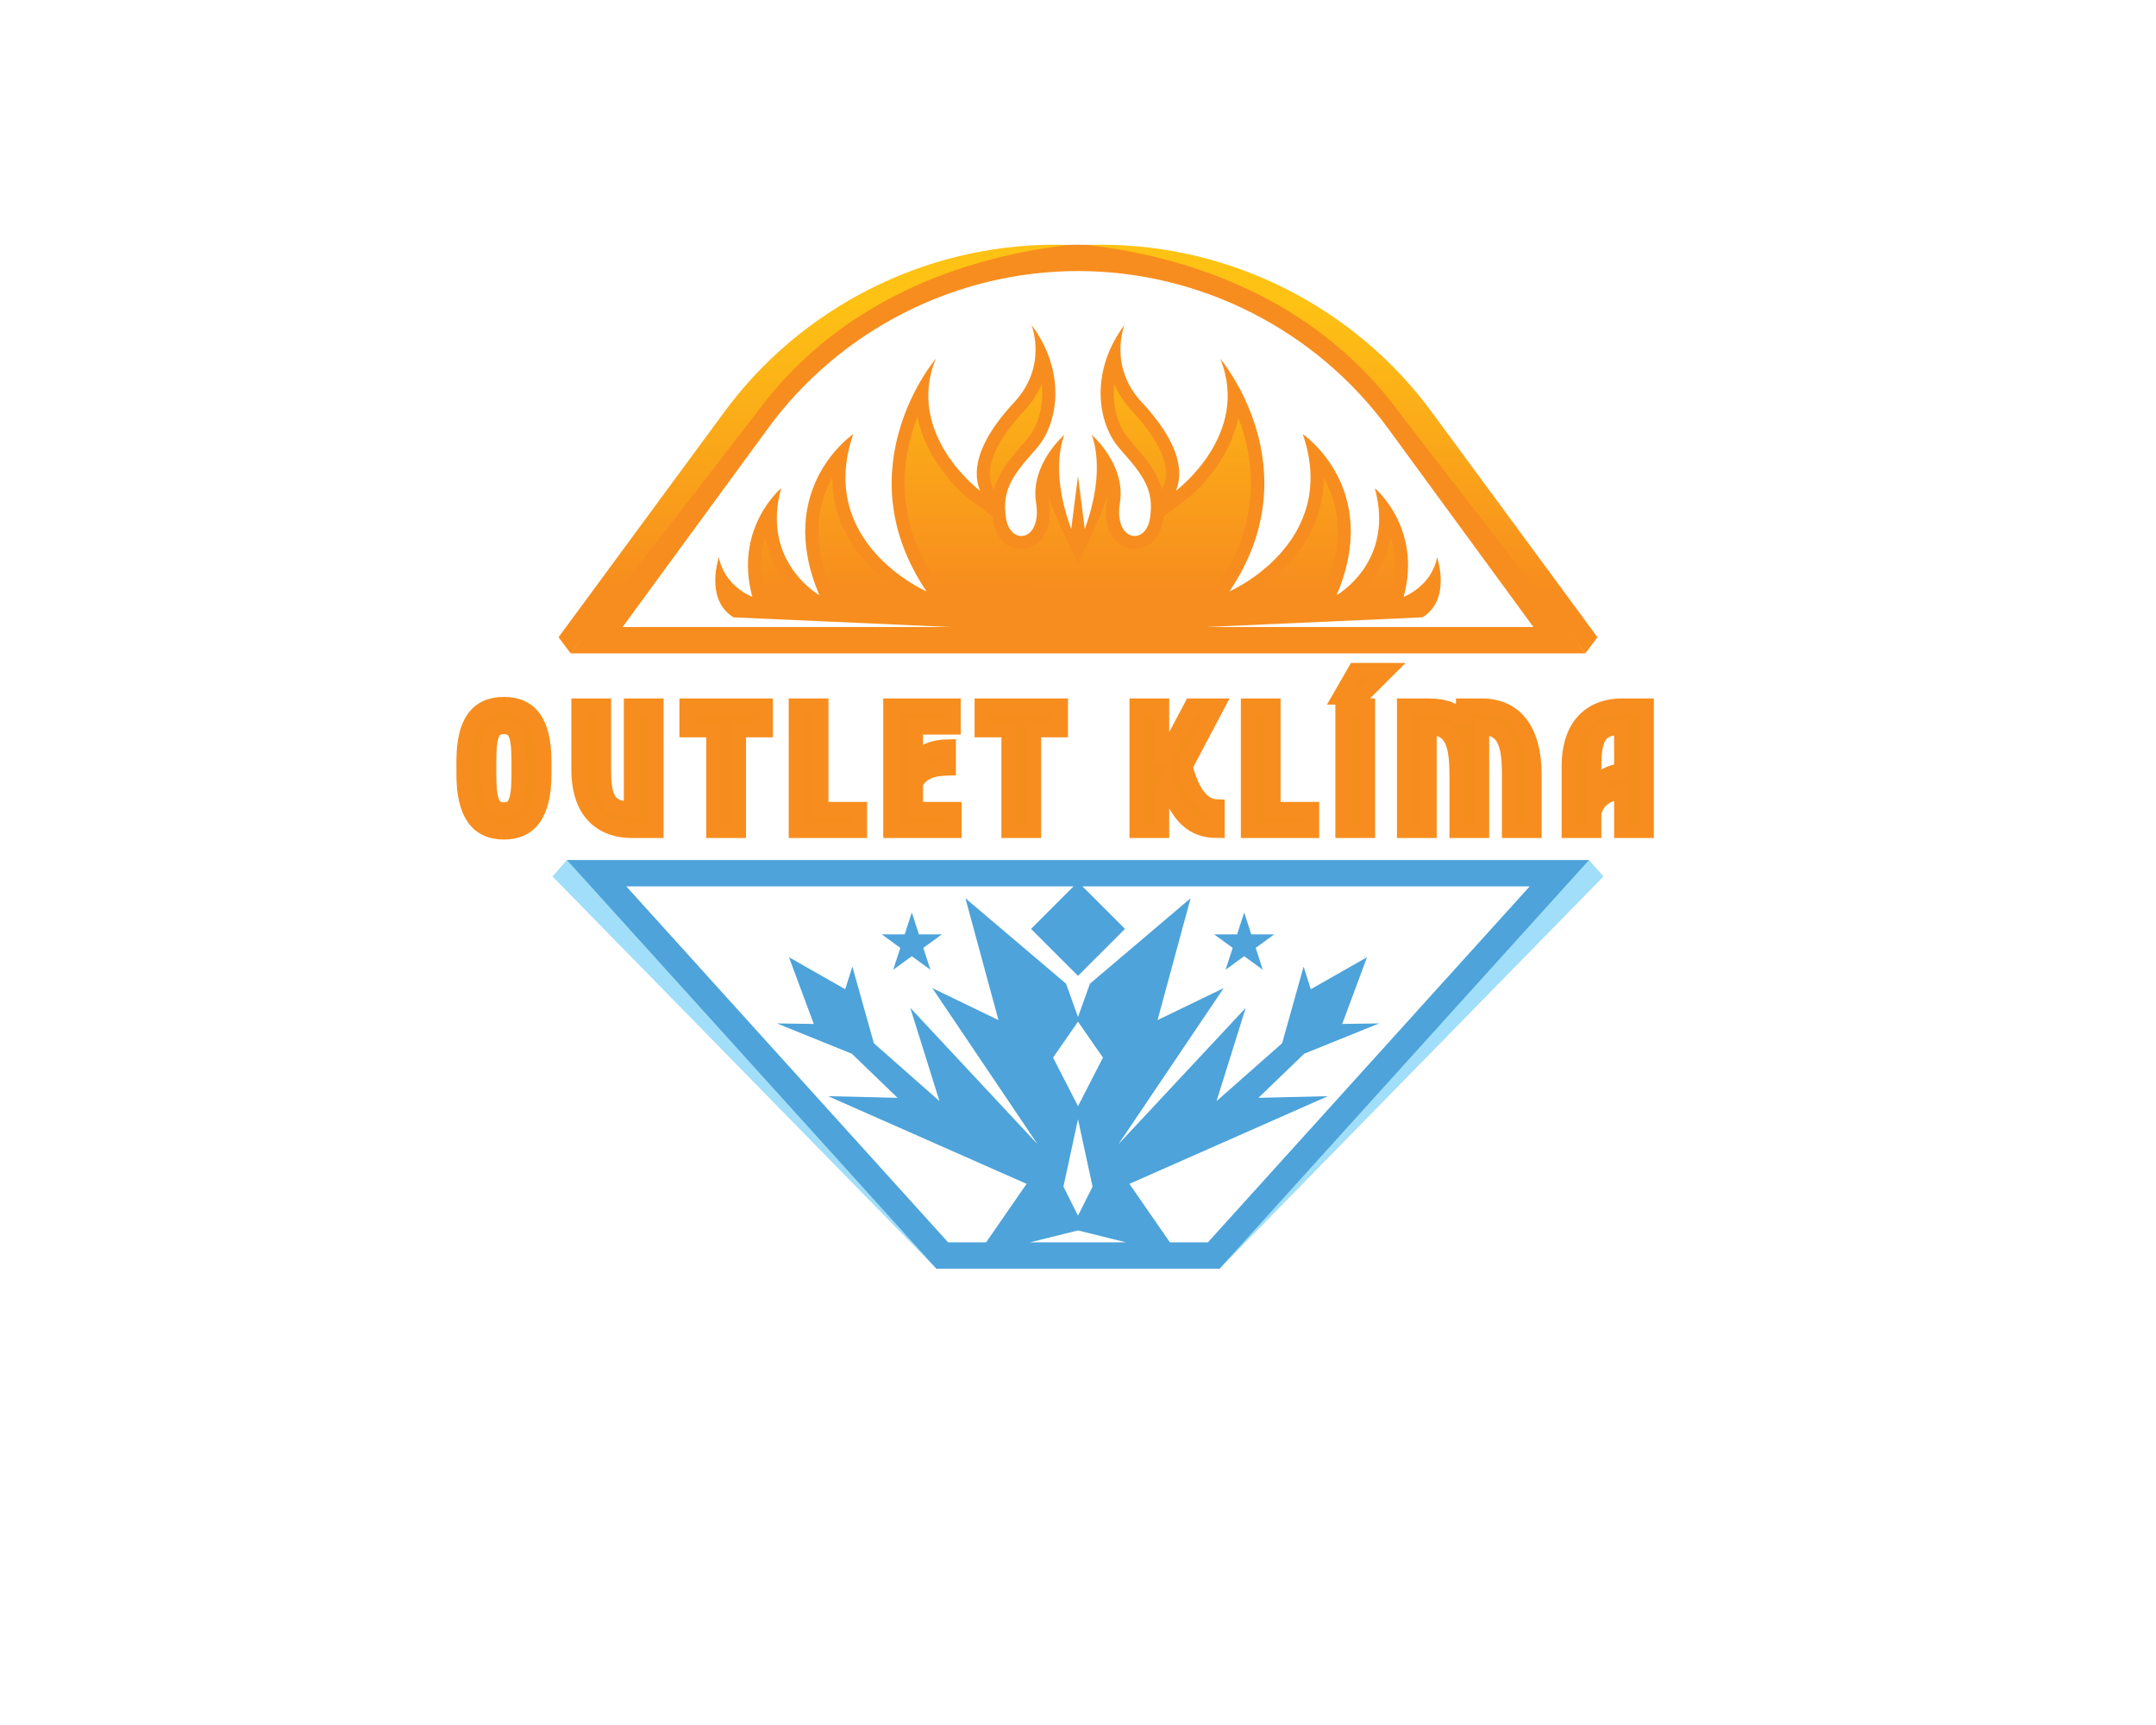 <?xml version="1.0" encoding="UTF-8" standalone="no" ?>
<!DOCTYPE svg PUBLIC "-//W3C//DTD SVG 1.1//EN" "http://www.w3.org/Graphics/SVG/1.1/DTD/svg11.dtd">
<svg xmlns="http://www.w3.org/2000/svg" xmlns:xlink="http://www.w3.org/1999/xlink" version="1.1" width="1280" height="1024" viewBox="0 0 1280 1024" xml:space="preserve">
<desc>Created with Fabric.js 5.3.0</desc>
<defs>
</defs>
<g transform="matrix(1 0 0 1 640 512)" id="background-logo"  >
<rect style="stroke: none; stroke-width: 0; stroke-dasharray: none; stroke-linecap: butt; stroke-dashoffset: 0; stroke-linejoin: miter; stroke-miterlimit: 4; fill: rgb(255,255,255); fill-opacity: 0; fill-rule: nonzero; opacity: 1;"  paint-order="stroke"  x="-640" y="-512" rx="0" ry="0" width="1280" height="1024" />
</g>
<g transform="matrix(1.921 0 0 1.921 640 449.195)" id="logo-logo"  >
<g style=""  paint-order="stroke"   >
		<g transform="matrix(1.061 0 0 1.061 -101.628 95.07)"  >
<polygon style="stroke: none; stroke-width: 1; stroke-dasharray: none; stroke-linecap: butt; stroke-dashoffset: 0; stroke-linejoin: miter; stroke-miterlimit: 4; fill: rgb(161,222,249); fill-rule: nonzero; opacity: 1;"  paint-order="stroke"  points="57.291,55.051 54.528,59.512 -57.291,-54.724 -53.083,-59.512 -43.721,-58.132 " />
</g>
		<g transform="matrix(1.061 0 0 1.061 101.628 95.07)"  >
<polygon style="stroke: none; stroke-width: 1; stroke-dasharray: none; stroke-linecap: butt; stroke-dashoffset: 0; stroke-linejoin: miter; stroke-miterlimit: 4; fill: rgb(161,222,249); fill-rule: nonzero; opacity: 1;"  paint-order="stroke"  points="-57.291,55.048 -54.528,59.512 57.291,-54.727 53.083,-59.512 43.721,-58.135 " />
</g>
		<g transform="matrix(1.061 0 0 1.061 0 -95.07)"  >
<path style="stroke: none; stroke-width: 1; stroke-dasharray: none; stroke-linecap: butt; stroke-dashoffset: 0; stroke-linejoin: miter; stroke-miterlimit: 4; fill: rgb(247,141,30); fill-rule: nonzero; opacity: 1;"  paint-order="stroke"  transform=" translate(-350, -260.411)" d="M 446.476 249.841 C 424.044 219.195 387.978 200.898 350 200.898 C 312.022 200.898 275.956 219.195 253.524 249.841 L 202.226 319.923 L 497.774 319.923 L 446.476 249.841 z M 259.711 254.369 C 280.705 225.688 314.457 208.566 350 208.566 C 385.543 208.566 419.295 225.688 440.289 254.369 L 482.661 312.256 L 387.025 312.256 L 450.337 309.426 C 458.856 304.193 454.597 291.901 454.597 291.901 C 453.015 300.42 444.861 303.463 444.861 303.463 C 450.337 283.382 436.463 271.82 436.463 271.82 C 442.426 293.362 425.327 302.976 425.327 302.976 C 438.654 271.759 415.47 256.06 415.47 256.06 C 426.423 287.824 394.111 301.881 394.111 301.881 C 418.451 265.857 391.433 234.093 391.433 234.093 C 400.439 256.242 378.533 272.551 378.533 272.551 C 381.21 265.978 378.411 257.338 368.553 246.75 C 358.696 236.162 363.563 224.235 363.563 224.235 C 353.584 237.5 355.409 252.713 362.21 260.38 C 369.01 268.048 372.204 272.185 370.987 280.461 C 369.77 288.737 360.399 287.276 362.21 276.08 C 364.02 264.883 353.949 256.242 353.949 256.242 C 353.949 256.242 358.423 265.826 352.123 283.26 C 352.068 283.414 352.023 283.563 351.97 283.716 L 350 268.288 L 348.031 283.71 C 347.977 283.559 347.932 283.413 347.877 283.26 C 341.537 266.009 346.051 256.242 346.051 256.242 C 346.051 256.242 335.98 264.883 337.791 276.08 C 339.601 287.276 330.23 288.737 329.013 280.461 C 327.796 272.185 330.99 268.048 337.791 260.38 C 344.591 252.713 346.416 237.5 336.437 224.235 C 336.437 224.235 341.305 236.162 331.447 246.75 C 321.589 257.338 318.79 265.978 321.467 272.551 C 321.467 272.551 299.561 256.242 308.567 234.093 C 308.567 234.093 281.549 265.857 305.889 301.881 C 305.889 301.881 273.577 287.824 284.531 256.06 C 284.531 256.06 261.346 271.759 274.673 302.976 C 274.673 302.976 257.574 293.362 263.537 271.82 C 263.537 271.82 249.663 283.382 255.14 303.463 C 255.14 303.463 246.986 300.42 245.404 291.901 C 245.404 291.901 241.144 304.193 249.663 309.426 L 312.975 312.256 L 217.339 312.256 L 259.711 254.369 z" stroke-linecap="round" />
</g>
		<g transform="matrix(1.061 0 0 1.061 0 95.07)"  >
<path style="stroke: none; stroke-width: 1; stroke-dasharray: none; stroke-linecap: butt; stroke-dashoffset: 0; stroke-linejoin: miter; stroke-miterlimit: 4; fill: rgb(77,163,218); fill-rule: nonzero; opacity: 1;"  paint-order="stroke"  transform=" translate(-350, -439.589)" d="M 201.149 380.077 L 308.759 499.102 L 391.241 499.102 L 498.851 380.077 L 201.149 380.077 z M 350 451.774 L 342.734 437.618 L 350 427.155 L 357.267 437.618 L 350 451.774 z M 354.243 475.195 L 350 483.666 L 345.758 475.195 L 350 455.58 L 354.243 475.195 z M 350 487.956 L 363.995 491.434 L 336.005 491.434 L 350 487.956 z M 387.837 491.434 L 376.769 491.434 L 364.975 474.392 L 422.785 448.859 L 402.551 449.341 L 415.881 436.494 L 437.72 427.662 L 426.961 427.822 L 434.187 408.391 L 417.807 417.706 L 415.72 411.122 L 409.457 433.443 L 390.347 450.304 L 398.858 423.125 L 361.763 462.87 L 392.435 417.384 L 373.165 426.698 L 382.8 391.209 L 353.475 416.1 L 350 425.812 L 346.525 416.1 L 317.201 391.209 L 326.836 426.698 L 307.566 417.384 L 338.237 462.87 L 301.142 423.125 L 309.653 450.304 L 290.543 433.443 L 284.28 411.122 L 282.193 417.706 L 265.813 408.391 L 273.04 427.822 L 262.28 427.662 L 284.12 436.494 L 297.449 449.341 L 277.215 448.859 L 335.026 474.392 L 323.231 491.434 L 312.163 491.434 L 218.417 387.744 L 348.703 387.744 L 336.318 400.129 L 350 413.811 L 363.682 400.129 L 351.297 387.744 L 481.583 387.744 L 387.837 491.434 z" stroke-linecap="round" />
</g>
		<g transform="matrix(1.061 0 0 1.061 -51.36 56.986)"  >
<polygon style="stroke: none; stroke-width: 1; stroke-dasharray: none; stroke-linecap: butt; stroke-dashoffset: 0; stroke-linejoin: miter; stroke-miterlimit: 4; fill: rgb(77,163,218); fill-rule: nonzero; opacity: 1;"  paint-order="stroke"  points="-0,-8.335 -2.069,-1.968 -8.764,-1.968 -3.348,1.967 -5.416,8.335 -0,4.4 5.416,8.335 3.347,1.967 8.764,-1.968 2.069,-1.968 " />
</g>
		<g transform="matrix(1.061 0 0 1.061 51.361 56.986)"  >
<polygon style="stroke: none; stroke-width: 1; stroke-dasharray: none; stroke-linecap: butt; stroke-dashoffset: 0; stroke-linejoin: miter; stroke-miterlimit: 4; fill: rgb(77,163,218); fill-rule: nonzero; opacity: 1;"  paint-order="stroke"  points="2.069,-1.968 0,-8.335 -2.069,-1.968 -8.764,-1.968 -3.348,1.967 -5.416,8.335 0,4.4 5.416,8.335 3.348,1.967 8.764,-1.968 " />
</g>
		<g transform="matrix(1.061 0 0 1.061 -81.802 -95.07)"  >
<linearGradient id="SVGID_31_182870" gradientUnits="userSpaceOnUse" gradientTransform="matrix(1 0 0 1 0 0)"  x1="273.008" y1="216.526" x2="272.818" y2="300.717">
<stop offset="0%" style="stop-color:rgb(254,194,20);stop-opacity: 1"/>
<stop offset="100%" style="stop-color:rgb(247,141,30);stop-opacity: 1"/>
</linearGradient>
<path style="stroke: none; stroke-width: 1; stroke-dasharray: none; stroke-linecap: butt; stroke-dashoffset: 0; stroke-linejoin: miter; stroke-miterlimit: 4; fill: url(#SVGID_31_182870); fill-rule: nonzero; opacity: 1;"  paint-order="stroke"  transform=" translate(-272.914, -260.411)" d="M 347.125 200.965 C 345.849 200.923 344.571 200.898 343.291 200.898 C 305.313 200.898 269.247 219.195 246.816 249.841 L 198.704 315.221 L 202.226 319.923 L 256.4 249.841 C 278.075 220.228 311.248 205.233 347.125 200.965 z" stroke-linecap="round" />
</g>
		<g transform="matrix(1.061 0 0 1.061 81.804 -95.07)"  >
<linearGradient id="SVGID_32_182871" gradientUnits="userSpaceOnUse" gradientTransform="matrix(1 0 0 1 0 0)"  x1="427.181" y1="216.875" x2="426.991" y2="301.066">
<stop offset="0%" style="stop-color:rgb(254,194,20);stop-opacity: 1"/>
<stop offset="100%" style="stop-color:rgb(247,141,30);stop-opacity: 1"/>
</linearGradient>
<path style="stroke: none; stroke-width: 1; stroke-dasharray: none; stroke-linecap: butt; stroke-dashoffset: 0; stroke-linejoin: miter; stroke-miterlimit: 4; fill: url(#SVGID_32_182871); fill-rule: nonzero; opacity: 1;"  paint-order="stroke"  transform=" translate(-427.088, -260.411)" d="M 352.877 200.965 C 354.153 200.923 355.431 200.898 356.711 200.898 C 394.689 200.898 430.755 219.195 453.186 249.841 L 501.298 315.221 L 497.774 319.923 L 443.603 249.841 C 421.927 220.228 388.754 205.233 352.877 200.965 z" stroke-linecap="round" />
</g>
		<g transform="matrix(1.061 0 0 1.061 -60.753 -65.214)"  >
<linearGradient id="SVGID_33_182872" gradientUnits="userSpaceOnUse" gradientTransform="matrix(1 0 0 1 0 0)"  x1="292.93" y1="216.571" x2="292.74" y2="300.762">
<stop offset="0%" style="stop-color:rgb(254,194,20);stop-opacity: 1"/>
<stop offset="100%" style="stop-color:rgb(247,141,30);stop-opacity: 1"/>
</linearGradient>
<path style="stroke: none; stroke-width: 1; stroke-dasharray: none; stroke-linecap: butt; stroke-dashoffset: 0; stroke-linejoin: miter; stroke-miterlimit: 4; fill: url(#SVGID_33_182872); fill-rule: nonzero; opacity: 1;"  paint-order="stroke"  transform=" translate(-292.75, -288.546)" d="M 278.417 268.757 C 274.478 275.754 271.862 286.629 278.199 301.471 L 280.546 306.97 L 311.116 308.335 L 304.36 305.396 C 304.057 305.264 278.4 293.765 278.417 268.757 z" stroke-linecap="round" />
</g>
		<g transform="matrix(1.061 0 0 1.061 -89.629 -56.944)"  >
<linearGradient id="SVGID_34_182873" gradientUnits="userSpaceOnUse" gradientTransform="matrix(1 0 0 1 0 0)"  x1="265.728" y1="216.51" x2="265.538" y2="300.7">
<stop offset="0%" style="stop-color:rgb(254,194,20);stop-opacity: 1"/>
<stop offset="100%" style="stop-color:rgb(247,141,30);stop-opacity: 1"/>
</linearGradient>
<path style="stroke: none; stroke-width: 1; stroke-dasharray: none; stroke-linecap: butt; stroke-dashoffset: 0; stroke-linejoin: miter; stroke-miterlimit: 4; fill: url(#SVGID_34_182873); fill-rule: nonzero; opacity: 1;"  paint-order="stroke"  transform=" translate(-265.538, -296.339)" d="M 258.947 286.028 C 257.574 290.361 257.044 295.877 258.838 302.454 L 259.817 306.043 L 273.384 306.65 L 272.794 306.317 C 267.984 303.613 260.854 296.668 258.947 286.028 z" stroke-linecap="round" />
</g>
		<g transform="matrix(1.061 0 0 1.061 -19.139 -98.772)"  >
<linearGradient id="SVGID_35_182874" gradientUnits="userSpaceOnUse" gradientTransform="matrix(1 0 0 1 0 0)"  x1="332.053" y1="216.66" x2="331.863" y2="300.85">
<stop offset="0%" style="stop-color:rgb(254,194,20);stop-opacity: 1"/>
<stop offset="100%" style="stop-color:rgb(247,141,30);stop-opacity: 1"/>
</linearGradient>
<path style="stroke: none; stroke-width: 1; stroke-dasharray: none; stroke-linecap: butt; stroke-dashoffset: 0; stroke-linejoin: miter; stroke-miterlimit: 4; fill: url(#SVGID_35_182874); fill-rule: nonzero; opacity: 1;"  paint-order="stroke"  transform=" translate(-331.964, -256.922)" d="M 339.448 241.498 C 338.335 244.093 336.673 246.762 334.253 249.362 C 328.511 255.528 322.248 264.307 325.018 271.104 L 325.524 272.347 C 326.843 267.211 330.264 263.089 334.922 257.836 C 338.251 254.084 340.13 248.11 339.448 241.498 z" stroke-linecap="round" />
</g>
		<g transform="matrix(1.061 0 0 1.061 89.624 -56.917)"  >
<linearGradient id="SVGID_36_182875" gradientUnits="userSpaceOnUse" gradientTransform="matrix(1 0 0 1 0 0)"  x1="434.646" y1="216.892" x2="434.456" y2="301.082">
<stop offset="0%" style="stop-color:rgb(254,194,20);stop-opacity: 1"/>
<stop offset="100%" style="stop-color:rgb(247,141,30);stop-opacity: 1"/>
</linearGradient>
<path style="stroke: none; stroke-width: 1; stroke-dasharray: none; stroke-linecap: butt; stroke-dashoffset: 0; stroke-linejoin: miter; stroke-miterlimit: 4; fill: url(#SVGID_36_182875); fill-rule: nonzero; opacity: 1;"  paint-order="stroke"  transform=" translate(-434.457, -296.364)" d="M 441.044 286.078 C 439.124 296.69 432.008 303.617 427.206 306.317 L 426.617 306.65 L 440.183 306.043 L 441.162 302.454 C 442.945 295.916 442.414 290.413 441.044 286.078 z" stroke-linecap="round" />
</g>
		<g transform="matrix(1.061 0 0 1.061 19.139 -98.772)"  >
<linearGradient id="SVGID_37_182876" gradientUnits="userSpaceOnUse" gradientTransform="matrix(1 0 0 1 0 0)"  x1="368.124" y1="216.742" x2="367.934" y2="300.932">
<stop offset="0%" style="stop-color:rgb(254,194,20);stop-opacity: 1"/>
<stop offset="100%" style="stop-color:rgb(247,141,30);stop-opacity: 1"/>
</linearGradient>
<path style="stroke: none; stroke-width: 1; stroke-dasharray: none; stroke-linecap: butt; stroke-dashoffset: 0; stroke-linejoin: miter; stroke-miterlimit: 4; fill: url(#SVGID_37_182876); fill-rule: nonzero; opacity: 1;"  paint-order="stroke"  transform=" translate(-368.036, -256.923)" d="M 360.552 241.499 C 359.87 248.111 361.75 254.084 365.078 257.836 C 369.737 263.09 373.157 267.21 374.476 272.347 L 374.983 271.104 C 377.752 264.307 371.489 255.528 365.747 249.362 C 363.327 246.761 361.665 244.094 360.552 241.499 z" stroke-linecap="round" />
</g>
		<g transform="matrix(1.061 0 0 1.061 60.767 -65.176)"  >
<linearGradient id="SVGID_38_182877" gradientUnits="userSpaceOnUse" gradientTransform="matrix(1 0 0 1 0 0)"  x1="407.443" y1="216.83" x2="407.253" y2="301.021">
<stop offset="0%" style="stop-color:rgb(254,194,20);stop-opacity: 1"/>
<stop offset="100%" style="stop-color:rgb(247,141,30);stop-opacity: 1"/>
</linearGradient>
<path style="stroke: none; stroke-width: 1; stroke-dasharray: none; stroke-linecap: butt; stroke-dashoffset: 0; stroke-linejoin: miter; stroke-miterlimit: 4; fill: url(#SVGID_38_182877); fill-rule: nonzero; opacity: 1;"  paint-order="stroke"  transform=" translate(-407.263, -288.581)" d="M 422.005 269.601 C 421.867 269.338 421.726 269.08 421.583 268.827 C 421.553 293.787 395.944 305.264 395.64 305.396 L 388.885 308.335 L 419.454 306.969 L 421.802 301.471 C 426.852 289.639 426.921 278.917 422.005 269.601 z" stroke-linecap="round" />
</g>
		<g transform="matrix(1.061 0 0 1.061 -0.062 -74.873)"  >
<linearGradient id="SVGID_39_182878" gradientUnits="userSpaceOnUse" gradientTransform="matrix(1 0 0 1 0 0)"  x1="350.062" y1="216.701" x2="349.872" y2="300.891">
<stop offset="0%" style="stop-color:rgb(254,194,20);stop-opacity: 1"/>
<stop offset="100%" style="stop-color:rgb(247,141,30);stop-opacity: 1"/>
</linearGradient>
<path style="stroke: none; stroke-width: 1; stroke-dasharray: none; stroke-linecap: butt; stroke-dashoffset: 0; stroke-linejoin: miter; stroke-miterlimit: 4; fill: url(#SVGID_39_182878); fill-rule: nonzero; opacity: 1;"  paint-order="stroke"  transform=" translate(-349.941, -279.444)" d="M 390.934 299.735 C 403.697 280.846 401.248 263.119 396.712 251.282 C 394.349 262.566 386.402 271.472 380.822 275.626 L 374.909 280.028 C 374.873 280.352 374.83 280.683 374.78 281.019 C 373.468 289.997 365.781 291.074 361.83 287.884 C 358.787 285.428 357.546 280.903 358.425 275.468 C 358.506 274.969 358.556 274.473 358.578 273.984 C 358.03 277.157 350 293.762 350 293.762 C 350 293.762 341.99 277.35 341.436 274.229 C 341.462 274.638 341.508 275.051 341.575 275.468 C 342.453 280.903 341.213 285.428 338.17 287.884 C 334.977 290.462 326.665 290.87 325.22 281.019 C 325.171 280.684 325.128 280.352 325.091 280.028 L 319.178 275.626 C 313.563 271.445 305.547 262.449 303.243 251.06 C 298.633 262.835 296.119 280.573 309.066 299.735 L 314.534 307.827 L 385.466 307.827 L 390.934 299.735 z" stroke-linecap="round" />
</g>
</g>
</g>
<g transform="matrix(1.921 0 0 1.921 626.423 445.953)" id="text-logo"  >
<g style=""  paint-order="stroke"   >
		<g transform="matrix(1 0 0 1 0 0)" id="text-logo-path-0"  >
<path style="stroke: rgb(247,141,30); stroke-width: 4.601; stroke-dasharray: none; stroke-linecap: butt; stroke-dashoffset: 0; stroke-linejoin: miter; stroke-miterlimit: 4; fill: rgb(245,141,28); fill-rule: nonzero; opacity: 1;"  paint-order="stroke"  transform=" translate(-185.075, 24.505)" d="M 2.34 -21.46 L 2.34 -17.32 C 2.34 -5.29 6.5 0.48 14.72 0.48 C 22.93 0.48 27.1 -5.29 27.1 -17.32 L 27.1 -21.46 C 27.1 -33.49 22.93 -38.99 14.72 -38.99 C 6.5 -38.99 2.34 -33.49 2.34 -21.46 Z M 10.07 -17.32 L 10.07 -21.46 C 10.07 -29.89 11.28 -32.09 14.72 -32.09 C 18.15 -32.09 19.36 -29.89 19.36 -21.46 L 19.36 -17.32 C 19.36 -8.89 18.15 -6.42 14.72 -6.42 C 11.28 -6.42 10.07 -8.89 10.07 -17.32 Z M 54.08 0 L 61.76 0 L 61.76 -38.51 L 54.08 -38.51 L 54.08 -6.63 C 47.02 -6.74 45.54 -9.86 45.54 -19.01 L 45.54 -38.51 L 37.86 -38.51 L 37.86 -18.8 C 37.86 -4.57 46.05 0 54.08 0 Z M 79.56 0 L 87.24 0 L 87.24 -31.1 L 95.54 -31.1 L 95.54 -38.51 L 71.26 -38.51 L 71.26 -31.1 L 79.56 -31.1 Z M 105.04 0 L 124.65 0 L 124.65 -6.55 L 112.72 -6.55 L 112.72 -38.51 L 105.04 -38.51 Z M 134.26 0 L 153.86 0 L 153.86 -6.55 L 141.94 -6.55 L 141.94 -14.58 C 143.68 -18.02 147.17 -19.23 152.11 -19.31 L 152.11 -25.89 C 147.58 -25.81 144.57 -24.71 141.94 -21.75 L 141.94 -31.96 L 153.59 -31.96 L 153.59 -38.51 L 134.26 -38.51 Z M 170.77 0 L 178.45 0 L 178.45 -31.1 L 186.75 -31.1 L 186.75 -38.51 L 162.48 -38.51 L 162.48 -31.1 L 170.77 -31.1 Z M 210.35 0 L 218.03 0 L 218.03 -11.74 L 219.53 -14.5 C 223.05 -4.16 227.64 0 235.16 0 L 235.16 -7.33 C 230.57 -7.47 227.48 -11.63 225.25 -19.74 L 235.16 -38.51 L 227.24 -38.51 L 218.03 -21.19 L 218.03 -38.51 L 210.35 -38.51 Z M 244.77 0 L 264.38 0 L 264.38 -6.55 L 252.45 -6.55 L 252.45 -38.51 L 244.77 -38.51 Z M 287.82 -49.49 L 277.83 -49.49 L 273.07 -41.22 L 279.52 -41.22 Z M 273.98 0 L 281.67 0 L 281.67 -38.51 L 273.98 -38.51 Z M 293.02 0 L 300.7 0 L 300.7 -31.88 C 307.76 -31.74 309.24 -26.75 309.24 -17 L 309.24 0 L 316.92 0 L 316.92 -31.88 C 324.06 -31.72 325.46 -26.75 325.46 -17 L 325.46 0 L 333.14 0 L 333.14 -17.11 C 333.14 -30.91 327.4 -38.51 316.92 -38.51 L 311.25 -38.51 L 311.25 -33.78 C 309.64 -37.11 305.37 -38.51 300.7 -38.51 L 293.02 -38.51 Z M 343.91 0 L 351.59 0 L 351.59 -5.51 C 352.77 -9.67 355.7 -11.44 360.13 -11.92 L 360.13 0 L 367.81 0 L 367.81 -38.51 L 360.13 -38.51 C 352.1 -38.51 343.91 -33.95 343.91 -19.71 Z M 360.13 -18.48 C 356.47 -18.05 353.92 -16.65 351.59 -13.67 L 351.59 -19.5 C 351.59 -28.65 353.06 -31.77 360.13 -31.88 Z" stroke-linecap="round" />
</g>
</g>
</g>
</svg>